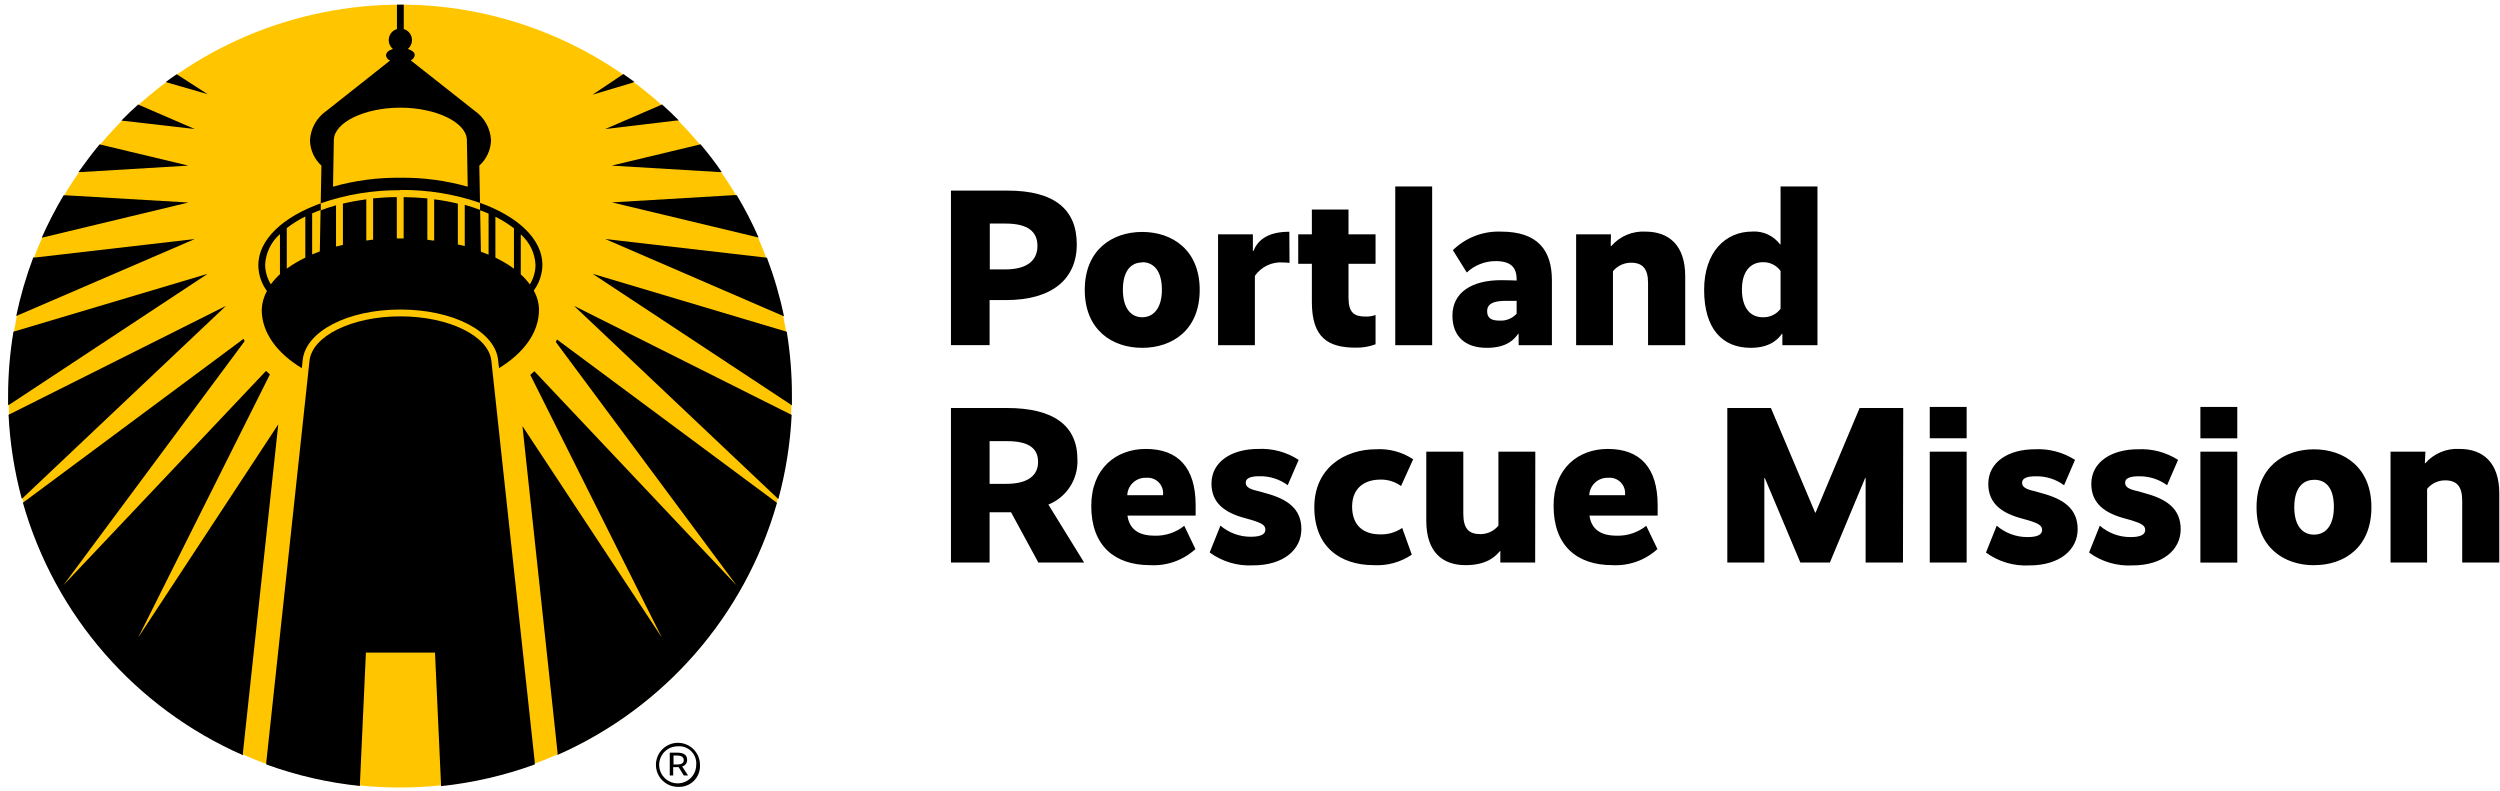 <svg 
 xmlns="http://www.w3.org/2000/svg"
 xmlns:xlink="http://www.w3.org/1999/xlink"
 width="253px" height="80px">
<defs>
<filter id="Filter_0">
    <feFlood flood-color="rgb(255, 198, 0)" flood-opacity="1" result="floodOut" />
    <feComposite operator="atop" in="floodOut" in2="SourceGraphic" result="compOut" />
    <feBlend mode="normal" in="compOut" in2="SourceGraphic" />
</filter>
<filter id="Filter_1">
    <feFlood flood-color="rgb(255, 198, 0)" flood-opacity="1" result="floodOut" />
    <feComposite operator="atop" in="floodOut" in2="SourceGraphic" result="compOut" />
    <feBlend mode="normal" in="compOut" in2="SourceGraphic" />
</filter>
<filter id="Filter_2">
    <feFlood flood-color="rgb(0, 0, 0)" flood-opacity="1" result="floodOut" />
    <feComposite operator="atop" in="floodOut" in2="SourceGraphic" result="compOut" />
    <feBlend mode="normal" in="compOut" in2="SourceGraphic" />
</filter>

</defs>
<g filter="url(#Filter_0)">
<path fill-rule="evenodd"  fill="rgb(0, 0, 0)"
 d="M249.175,56.927 L249.175,50.646 C249.175,49.218 248.608,48.612 247.454,48.612 C246.745,48.607 246.072,48.923 245.623,49.473 L245.623,56.927 L241.922,56.927 L241.922,45.706 L245.454,45.706 L245.395,46.885 L245.434,46.885 C246.310,45.886 247.600,45.349 248.927,45.432 C251.253,45.432 252.928,46.787 252.928,49.935 L252.928,56.927 L249.175,56.927 ZM234.200,57.194 L234.174,57.201 C231.144,57.201 228.362,55.396 228.362,51.336 C228.362,47.276 231.144,45.471 234.174,45.471 C237.204,45.471 239.987,47.283 239.987,51.336 C239.987,55.389 237.250,57.194 234.200,57.194 ZM234.200,48.553 L234.174,48.561 C233.040,48.561 232.180,49.400 232.180,51.323 C232.180,53.245 233.040,54.105 234.174,54.105 C235.308,54.105 236.188,53.252 236.188,51.297 C236.188,49.342 235.354,48.553 234.200,48.553 ZM222.679,45.706 L226.413,45.706 L226.413,56.933 L222.679,56.933 L222.679,45.706 ZM222.679,41.184 L226.413,41.184 L226.413,44.356 L222.679,44.356 L222.679,41.184 ZM217.069,49.916 C219.265,50.502 220.685,51.480 220.685,53.558 C220.685,55.637 218.880,57.220 215.805,57.220 C214.234,57.307 212.682,56.846 211.413,55.917 L212.501,53.199 C213.366,53.951 214.476,54.362 215.622,54.353 C216.711,54.353 217.095,54.060 217.095,53.629 C217.095,53.199 216.749,52.978 215.713,52.659 L215.062,52.477 C213.022,51.935 211.641,50.965 211.641,48.970 C211.641,46.755 213.680,45.465 216.372,45.465 C217.799,45.394 219.214,45.770 220.418,46.540 L219.310,49.107 C218.474,48.490 217.456,48.173 216.417,48.201 C215.446,48.201 215.062,48.449 215.062,48.853 C215.062,49.257 215.375,49.505 216.365,49.713 L217.069,49.916 ZM206.636,49.916 C208.832,50.502 210.259,51.480 210.259,53.558 C210.259,55.637 208.448,57.220 205.372,57.220 C203.801,57.307 202.250,56.846 200.980,55.917 L202.068,53.199 C202.934,53.950 204.044,54.360 205.190,54.353 C206.278,54.353 206.662,54.060 206.662,53.629 C206.662,53.199 206.324,52.978 205.281,52.659 L204.629,52.477 C202.589,51.935 201.215,50.965 201.215,48.970 C201.215,46.755 203.248,45.465 205.939,45.465 C207.369,45.392 208.786,45.769 209.992,46.540 L208.884,49.107 C208.048,48.490 207.030,48.173 205.991,48.201 C205.020,48.201 204.636,48.449 204.636,48.853 C204.636,49.257 204.949,49.505 205.939,49.713 L206.636,49.916 ZM195.292,45.706 L199.025,45.706 L199.025,56.927 L195.292,56.927 L195.292,45.706 ZM195.292,41.184 L199.025,41.184 L199.025,44.351 L195.292,44.351 L195.292,41.184 ZM188.801,56.927 L188.801,48.371 L188.755,48.371 L185.185,56.927 L182.194,56.927 L178.596,48.371 L178.551,48.371 L178.551,56.927 L174.804,56.927 L174.804,41.288 L179.216,41.288 L183.692,51.877 L183.738,51.877 L188.195,41.288 L192.607,41.288 L192.581,56.927 L188.801,56.927 ZM180.376,33.781 L180.330,33.781 C180.037,34.185 179.268,35.201 177.163,35.201 C174.335,35.201 172.458,33.306 172.458,29.337 C172.458,25.492 174.628,23.434 177.326,23.434 C178.426,23.362 179.488,23.852 180.148,24.736 L180.193,24.736 L180.193,18.872 L183.927,18.872 L183.927,34.934 L180.376,34.934 L180.376,33.781 ZM180.193,27.421 C179.783,26.847 179.114,26.514 178.408,26.535 C177.209,26.535 176.283,27.395 176.283,29.298 C176.283,31.201 177.163,32.106 178.388,32.106 C179.094,32.133 179.770,31.813 180.193,31.247 L180.193,27.421 ZM166.783,28.620 C166.783,27.193 166.222,26.587 165.069,26.587 C164.358,26.582 163.682,26.898 163.231,27.447 L163.231,34.934 L159.504,34.934 L159.504,23.714 L163.029,23.714 L163.003,24.887 L163.075,24.887 C163.943,23.895 165.220,23.362 166.535,23.440 C168.868,23.440 170.543,24.795 170.543,27.942 L170.543,34.934 L166.783,34.934 L166.783,28.620 ZM162.710,45.432 C165.968,45.432 167.754,47.309 167.754,51.134 L167.754,52.177 L160.853,52.177 C161.035,53.480 161.895,54.210 163.590,54.210 C164.680,54.248 165.748,53.894 166.600,53.212 L167.734,55.565 C166.494,56.698 164.850,57.285 163.173,57.194 C159.602,57.194 157.223,55.239 157.223,51.199 C157.210,47.387 159.726,45.432 162.710,45.432 ZM164.450,50.117 C164.513,49.645 164.358,49.170 164.028,48.826 C163.699,48.482 163.230,48.308 162.755,48.351 C162.266,48.329 161.787,48.502 161.427,48.834 C161.065,49.165 160.852,49.628 160.833,50.117 L164.450,50.117 ZM153.685,33.781 L153.639,33.781 C153.300,34.257 152.577,35.201 150.472,35.201 C148.231,35.201 146.986,34.003 146.986,31.943 C146.986,29.591 148.954,28.353 151.919,28.353 C152.714,28.353 153.483,28.392 153.483,28.392 L153.483,28.262 C153.483,27.036 152.870,26.424 151.352,26.424 C150.270,26.425 149.229,26.837 148.439,27.578 L147.032,25.317 C148.332,24.043 150.101,23.364 151.919,23.440 C155.633,23.440 157.054,25.343 157.054,28.373 L157.054,34.934 L153.685,34.934 L153.685,33.781 ZM153.483,30.445 C153.483,30.445 152.831,30.445 152.375,30.445 C151.072,30.445 150.498,30.784 150.498,31.487 C150.498,32.191 150.922,32.445 151.737,32.445 C152.395,32.492 153.038,32.235 153.483,31.748 L153.483,30.445 ZM141.199,18.872 L144.934,18.872 L144.934,34.934 L141.199,34.934 L141.199,18.872 ZM143.011,46.481 L141.786,49.186 C141.182,48.749 140.453,48.520 139.708,48.534 C138.078,48.534 136.834,49.395 136.834,51.271 C136.834,53.148 137.942,54.079 139.681,54.079 C140.472,54.102 141.250,53.874 141.903,53.428 L142.874,56.132 C141.744,56.898 140.393,57.270 139.030,57.194 C135.635,57.194 133.009,55.343 133.009,51.329 C133.009,47.316 136.130,45.465 139.258,45.465 C140.586,45.386 141.904,45.742 143.011,46.481 ZM137.199,35.182 C134.390,35.182 132.761,34.166 132.761,30.568 L132.761,26.698 L131.380,26.698 L131.380,23.714 L132.761,23.714 L132.761,21.205 L136.469,21.205 L136.469,23.714 L139.206,23.714 L139.206,26.698 L136.469,26.698 L136.469,30.138 C136.469,31.651 137.062,32.035 138.170,32.035 C138.522,32.048 138.873,31.995 139.206,31.878 L139.206,34.843 C138.564,35.082 137.883,35.197 137.199,35.182 ZM126.994,27.916 L126.994,34.934 L123.267,34.934 L123.267,23.714 L126.792,23.714 L126.792,25.408 L126.838,25.408 C127.248,24.417 128.141,23.453 130.480,23.453 L130.500,26.607 C130.284,26.577 130.066,26.562 129.848,26.561 C128.724,26.476 127.639,26.992 126.994,27.916 ZM126.023,52.443 C123.984,51.903 122.602,50.932 122.602,48.938 C122.602,46.723 124.642,45.432 127.333,45.432 C128.780,45.362 130.212,45.750 131.425,46.540 L130.318,49.101 C129.481,48.484 128.463,48.165 127.424,48.195 C126.453,48.195 126.069,48.443 126.069,48.847 C126.069,49.251 126.382,49.498 127.372,49.707 L128.076,49.909 C130.272,50.495 131.699,51.472 131.699,53.551 C131.699,55.630 129.887,57.214 126.811,57.214 C125.241,57.300 123.689,56.839 122.420,55.911 L123.508,53.193 C124.365,53.925 125.457,54.325 126.584,54.320 C127.672,54.320 128.056,54.027 128.056,53.597 C128.056,53.168 127.717,52.945 126.675,52.626 L126.023,52.443 ZM115.591,35.201 C112.561,35.201 109.778,33.396 109.778,29.337 C109.778,25.277 112.561,23.472 115.591,23.472 C118.621,23.472 121.410,25.284 121.410,29.337 C121.410,33.391 118.647,35.201 115.591,35.201 ZM115.591,26.535 L115.591,26.561 C114.463,26.561 113.636,27.402 113.636,29.324 C113.636,31.247 114.496,32.106 115.591,32.106 C116.685,32.106 117.584,31.247 117.584,29.324 C117.584,27.402 116.751,26.535 115.591,26.535 ZM105.080,56.927 L102.317,51.838 L100.147,51.838 L100.147,56.927 L96.237,56.927 L96.237,41.288 L101.867,41.288 C106.618,41.288 109.035,43.054 109.035,46.501 C109.121,48.490 107.944,50.319 106.096,51.063 L109.713,56.927 L105.080,56.927 ZM101.907,44.644 L101.887,44.644 L100.147,44.644 L100.147,48.964 L101.841,48.964 C104.037,48.964 105.054,48.104 105.054,46.749 C105.054,45.394 104.148,44.644 101.907,44.644 ZM101.822,30.367 L100.147,30.367 L100.147,34.928 L96.237,34.928 L96.237,19.289 L101.959,19.289 C106.709,19.289 108.970,21.192 108.970,24.724 C108.970,28.255 106.455,30.367 101.822,30.367 ZM101.770,22.625 L100.167,22.625 L100.167,27.265 L101.730,27.265 C103.966,27.265 104.989,26.340 104.989,24.887 C104.989,23.434 104.011,22.625 101.770,22.625 ZM115.956,45.432 C119.214,45.432 120.999,47.309 120.999,51.134 L120.999,52.177 L114.099,52.177 C114.281,53.480 115.141,54.210 116.835,54.210 C117.926,54.248 118.994,53.894 119.846,53.212 L120.980,55.565 C119.730,56.705 118.074,57.293 116.386,57.194 C112.808,57.194 110.436,55.239 110.436,51.199 C110.436,47.387 112.971,45.432 115.956,45.432 ZM117.696,50.117 C117.759,49.645 117.604,49.170 117.274,48.826 C116.944,48.482 116.475,48.308 116.001,48.351 C115.511,48.329 115.033,48.502 114.672,48.834 C114.311,49.165 114.097,49.628 114.079,50.117 L117.696,50.117 ZM148.087,51.994 C148.087,53.486 148.635,54.053 149.808,54.053 C150.517,54.060 151.191,53.743 151.639,53.193 L151.639,45.706 L155.373,45.706 L155.359,56.927 L151.834,56.927 L151.834,55.774 L151.789,55.774 C151.359,56.289 150.485,57.194 148.322,57.194 C145.996,57.194 144.340,55.891 144.340,52.697 L144.340,45.706 L148.087,45.706 L148.087,51.994 Z"/>
</g>
<g filter="url(#Filter_1)">
<path fill-rule="evenodd"  fill="rgb(255, 198, 0)"
 d="M49.357,78.684 C70.676,73.786 83.987,52.535 79.089,31.215 C74.190,9.898 52.938,-3.414 31.619,1.484 C10.301,6.382 -3.010,27.635 1.888,48.953 C6.786,70.272 28.039,83.583 49.357,78.684 Z"/>
</g>
<g filter="url(#Filter_2)">
<path fill-rule="evenodd"  fill="rgb(0, 0, 0)"
 d="M79.621,33.573 L79.386,33.501 L59.967,27.708 L79.914,40.871 L80.142,41.021 C80.142,40.708 80.142,40.369 80.142,40.082 C80.148,37.902 79.973,35.725 79.621,33.573 Z"/>
<path fill-rule="evenodd"  fill="rgb(0, 0, 0)"
 d="M64.203,8.290 C63.838,8.016 63.460,7.762 63.089,7.494 L62.894,7.624 L59.967,9.580 L63.942,8.393 L64.203,8.290 Z"/>
<path fill-rule="evenodd"  fill="rgb(0, 0, 0)"
 d="M79.086,31.904 L79.341,32.015 C78.922,29.996 78.344,28.014 77.614,26.085 L77.366,26.053 L61.245,24.189 L79.086,31.904 Z"/>
<path fill-rule="evenodd"  fill="rgb(0, 0, 0)"
 d="M21.020,27.708 L1.601,33.495 L1.360,33.566 C1.001,35.720 0.820,37.899 0.819,40.082 C0.819,40.395 0.819,40.695 0.819,41.001 L1.067,40.871 L21.020,27.708 Z"/>
<path fill-rule="evenodd"  fill="rgb(0, 0, 0)"
 d="M22.870,30.953 L1.093,41.862 L0.865,41.972 C1.006,44.850 1.456,47.706 2.207,50.489 L2.396,50.312 L22.870,30.953 Z"/>
<path fill-rule="evenodd"  fill="rgb(0, 0, 0)"
 d="M13.989,64.511 L27.315,37.892 C27.178,37.775 27.047,37.658 26.923,37.534 L6.423,59.214 L24.754,34.531 L24.649,34.289 L2.514,50.730 L2.318,50.880 C5.557,62.290 13.723,71.657 24.584,76.424 L24.584,76.176 L28.162,42.943 L13.989,64.511 Z"/>
<path fill-rule="evenodd"  fill="rgb(0, 0, 0)"
 d="M19.716,24.189 L3.615,26.053 L3.367,26.053 C2.640,27.982 2.063,29.964 1.640,31.982 L1.894,31.872 L19.716,24.189 Z"/>
<path fill-rule="evenodd"  fill="rgb(0, 0, 0)"
 d="M58.091,30.953 L78.578,50.326 L78.767,50.508 C79.524,47.724 79.976,44.866 80.116,41.985 L79.888,41.875 L58.091,30.953 Z"/>
<path fill-rule="evenodd"  fill="rgb(0, 0, 0)"
 d="M49.724,36.505 C49.450,34.003 45.436,32.015 40.517,32.015 C35.597,32.015 31.596,34.003 31.322,36.505 L26.950,77.121 L26.950,77.363 C30.006,78.476 33.188,79.207 36.424,79.538 L36.424,79.317 L37.030,66.044 L44.022,66.044 L44.628,79.317 L44.628,79.558 C47.869,79.217 51.055,78.479 54.116,77.363 L54.116,77.114 L49.724,36.505 Z"/>
<path fill-rule="evenodd"  fill="rgb(0, 0, 0)"
 d="M19.065,20.495 L6.684,19.765 L6.436,19.765 C5.616,21.150 4.876,22.581 4.221,24.052 L4.495,23.994 L19.065,20.495 Z"/>
<path fill-rule="evenodd"  fill="rgb(0, 0, 0)"
 d="M56.364,34.355 C56.325,34.446 56.292,34.531 56.253,34.615 L74.538,59.240 L54.077,37.567 L53.666,37.938 L66.973,64.511 L52.871,43.119 L56.423,76.150 L56.423,76.397 C67.253,71.626 75.394,62.276 78.630,50.893 L78.435,50.743 L56.364,34.355 Z"/>
<path fill-rule="evenodd"  fill="rgb(0, 0, 0)"
 d="M68.432,12.200 L68.706,12.200 C68.152,11.638 67.585,11.091 66.999,10.570 L66.784,10.668 L61.245,13.059 L68.432,12.200 Z"/>
<path fill-rule="evenodd"  fill="rgb(0, 0, 0)"
 d="M76.506,23.974 L76.773,24.039 C76.125,22.563 75.385,21.129 74.558,19.745 L74.310,19.745 L61.929,20.481 L76.506,23.974 Z"/>
<path fill-rule="evenodd"  fill="rgb(0, 0, 0)"
 d="M72.766,17.412 L73.039,17.412 C72.388,16.442 71.651,15.509 70.896,14.603 L70.661,14.662 L61.896,16.760 L72.766,17.412 Z"/>
<path fill-rule="evenodd"  fill="rgb(0, 0, 0)"
 d="M21.020,9.534 L18.074,7.638 L17.885,7.514 C17.507,7.768 17.136,8.029 16.771,8.302 L17.032,8.380 L21.020,9.534 Z"/>
<path fill-rule="evenodd"  fill="rgb(0, 0, 0)"
 d="M19.716,13.059 L14.197,10.674 L13.982,10.577 C13.396,11.099 12.829,11.638 12.281,12.200 L12.549,12.232 L19.716,13.059 Z"/>
<path fill-rule="evenodd"  fill="rgb(0, 0, 0)"
 d="M40.517,19.223 L40.517,19.249 C37.776,19.229 35.052,19.676 32.463,20.573 L32.463,21.283 C32.957,21.100 33.466,20.924 34.007,20.775 L34.007,24.951 L34.704,24.782 L34.704,20.606 C35.485,20.420 36.274,20.275 37.069,20.168 L37.069,24.345 C37.297,24.320 37.525,24.261 37.760,24.261 L37.760,20.077 C38.535,19.999 39.337,19.947 40.158,19.947 L40.158,24.130 L40.503,24.130 L40.849,24.130 L40.849,19.947 C41.670,19.961 42.472,19.999 43.247,20.077 L43.247,24.261 C43.482,24.281 43.709,24.345 43.938,24.345 L43.938,20.168 C44.744,20.273 45.544,20.419 46.335,20.606 L46.335,24.736 L47.033,24.906 L47.033,20.729 C47.574,20.879 48.082,21.054 48.577,21.237 L48.577,20.527 C52.383,21.889 54.891,24.189 54.891,26.796 C54.882,27.734 54.576,28.647 54.018,29.402 C54.354,30.000 54.536,30.672 54.546,31.357 C54.546,33.650 52.995,35.736 50.500,37.254 L50.408,36.434 C50.096,33.521 45.840,31.324 40.517,31.324 C35.192,31.324 30.951,33.521 30.631,36.434 L30.547,37.261 C28.038,35.743 26.487,33.658 26.487,31.357 C26.506,30.689 26.687,30.036 27.015,29.454 C26.457,28.699 26.152,27.787 26.141,26.847 C26.141,24.241 28.650,21.941 32.456,20.579 L32.527,16.760 C31.814,16.104 31.396,15.188 31.368,14.219 C31.425,13.010 32.045,11.899 33.042,11.215 L39.474,6.126 C39.252,6.040 39.095,5.840 39.063,5.605 C39.070,5.318 39.343,5.084 39.761,4.954 C39.430,4.678 39.278,4.244 39.364,3.823 C39.450,3.403 39.760,3.063 40.171,2.940 L40.171,0.470 L40.862,0.470 L40.862,2.940 C41.273,3.063 41.583,3.403 41.669,3.823 C41.755,4.244 41.603,4.678 41.272,4.954 C41.670,5.076 41.970,5.298 41.970,5.546 L41.970,5.592 C41.937,5.823 41.783,6.020 41.566,6.107 L48.023,11.202 C49.019,11.886 49.637,12.999 49.692,14.206 C49.661,15.184 49.232,16.106 48.506,16.760 L48.577,20.527 C45.984,19.637 43.258,19.196 40.517,19.223 ZM52.702,27.767 C53.043,28.072 53.351,28.413 53.621,28.783 C53.985,28.195 54.183,27.520 54.194,26.828 C54.142,25.632 53.603,24.509 52.702,23.720 L52.702,27.767 ZM50.134,26.072 C50.793,26.386 51.421,26.759 52.011,27.186 L52.011,23.108 C51.426,22.656 50.797,22.263 50.134,21.935 L50.134,26.072 ZM48.668,25.473 C48.929,25.571 49.196,25.668 49.444,25.772 L49.444,21.621 C49.170,21.498 48.884,21.388 48.590,21.283 L48.668,25.473 ZM28.331,23.687 C27.429,24.480 26.888,25.603 26.832,26.802 L26.832,26.828 C26.848,27.515 27.048,28.186 27.412,28.770 C27.682,28.401 27.990,28.060 28.331,27.753 L28.331,23.687 ZM30.898,21.909 C30.236,22.237 29.607,22.629 29.022,23.081 L29.022,27.186 C29.612,26.759 30.240,26.386 30.898,26.072 L30.898,21.909 ZM31.589,21.596 L31.589,25.746 C31.837,25.642 32.104,25.545 32.365,25.447 L32.443,21.256 C32.149,21.361 31.863,21.472 31.589,21.596 ZM47.248,14.154 C47.209,12.395 44.133,10.896 40.517,10.896 C36.900,10.896 33.824,12.381 33.785,14.154 L33.701,18.891 C35.917,18.265 38.213,17.961 40.517,17.986 C42.820,17.961 45.115,18.265 47.333,18.891 L47.248,14.154 Z"/>
<path fill-rule="evenodd"  fill="rgb(0, 0, 0)"
 d="M19.065,16.760 L10.320,14.669 L10.079,14.610 C9.323,15.509 8.639,16.448 7.942,17.412 L8.222,17.412 L19.065,16.760 Z"/>
<path fill-rule="evenodd"  fill="rgb(0, 0, 0)"
 d="M70.218,79.025 C69.787,79.452 69.193,79.672 68.589,79.630 C67.360,79.619 66.373,78.616 66.380,77.388 C66.387,76.160 67.386,75.169 68.615,75.173 C69.843,75.176 70.837,76.173 70.837,77.401 C70.874,78.007 70.648,78.598 70.218,79.025 ZM69.957,76.031 C69.597,75.670 69.097,75.485 68.589,75.525 C67.829,75.521 67.143,75.977 66.850,76.679 C66.558,77.379 66.717,78.187 67.253,78.725 C67.789,79.264 68.597,79.426 69.299,79.135 C70.001,78.845 70.459,78.161 70.459,77.401 C70.501,76.893 70.317,76.392 69.957,76.031 ZM69.201,78.477 L68.680,77.636 L68.126,77.636 L68.126,78.477 L67.781,78.477 L67.781,76.170 L68.543,76.170 C69.195,76.170 69.534,76.411 69.534,76.874 C69.561,77.196 69.348,77.491 69.032,77.564 L69.631,78.477 L69.201,78.477 ZM69.195,76.925 C69.195,76.645 68.993,76.463 68.517,76.463 L68.159,76.463 L68.159,77.363 L68.543,77.363 C69.012,77.363 69.195,77.205 69.195,76.925 Z"/>
</g>
</svg>